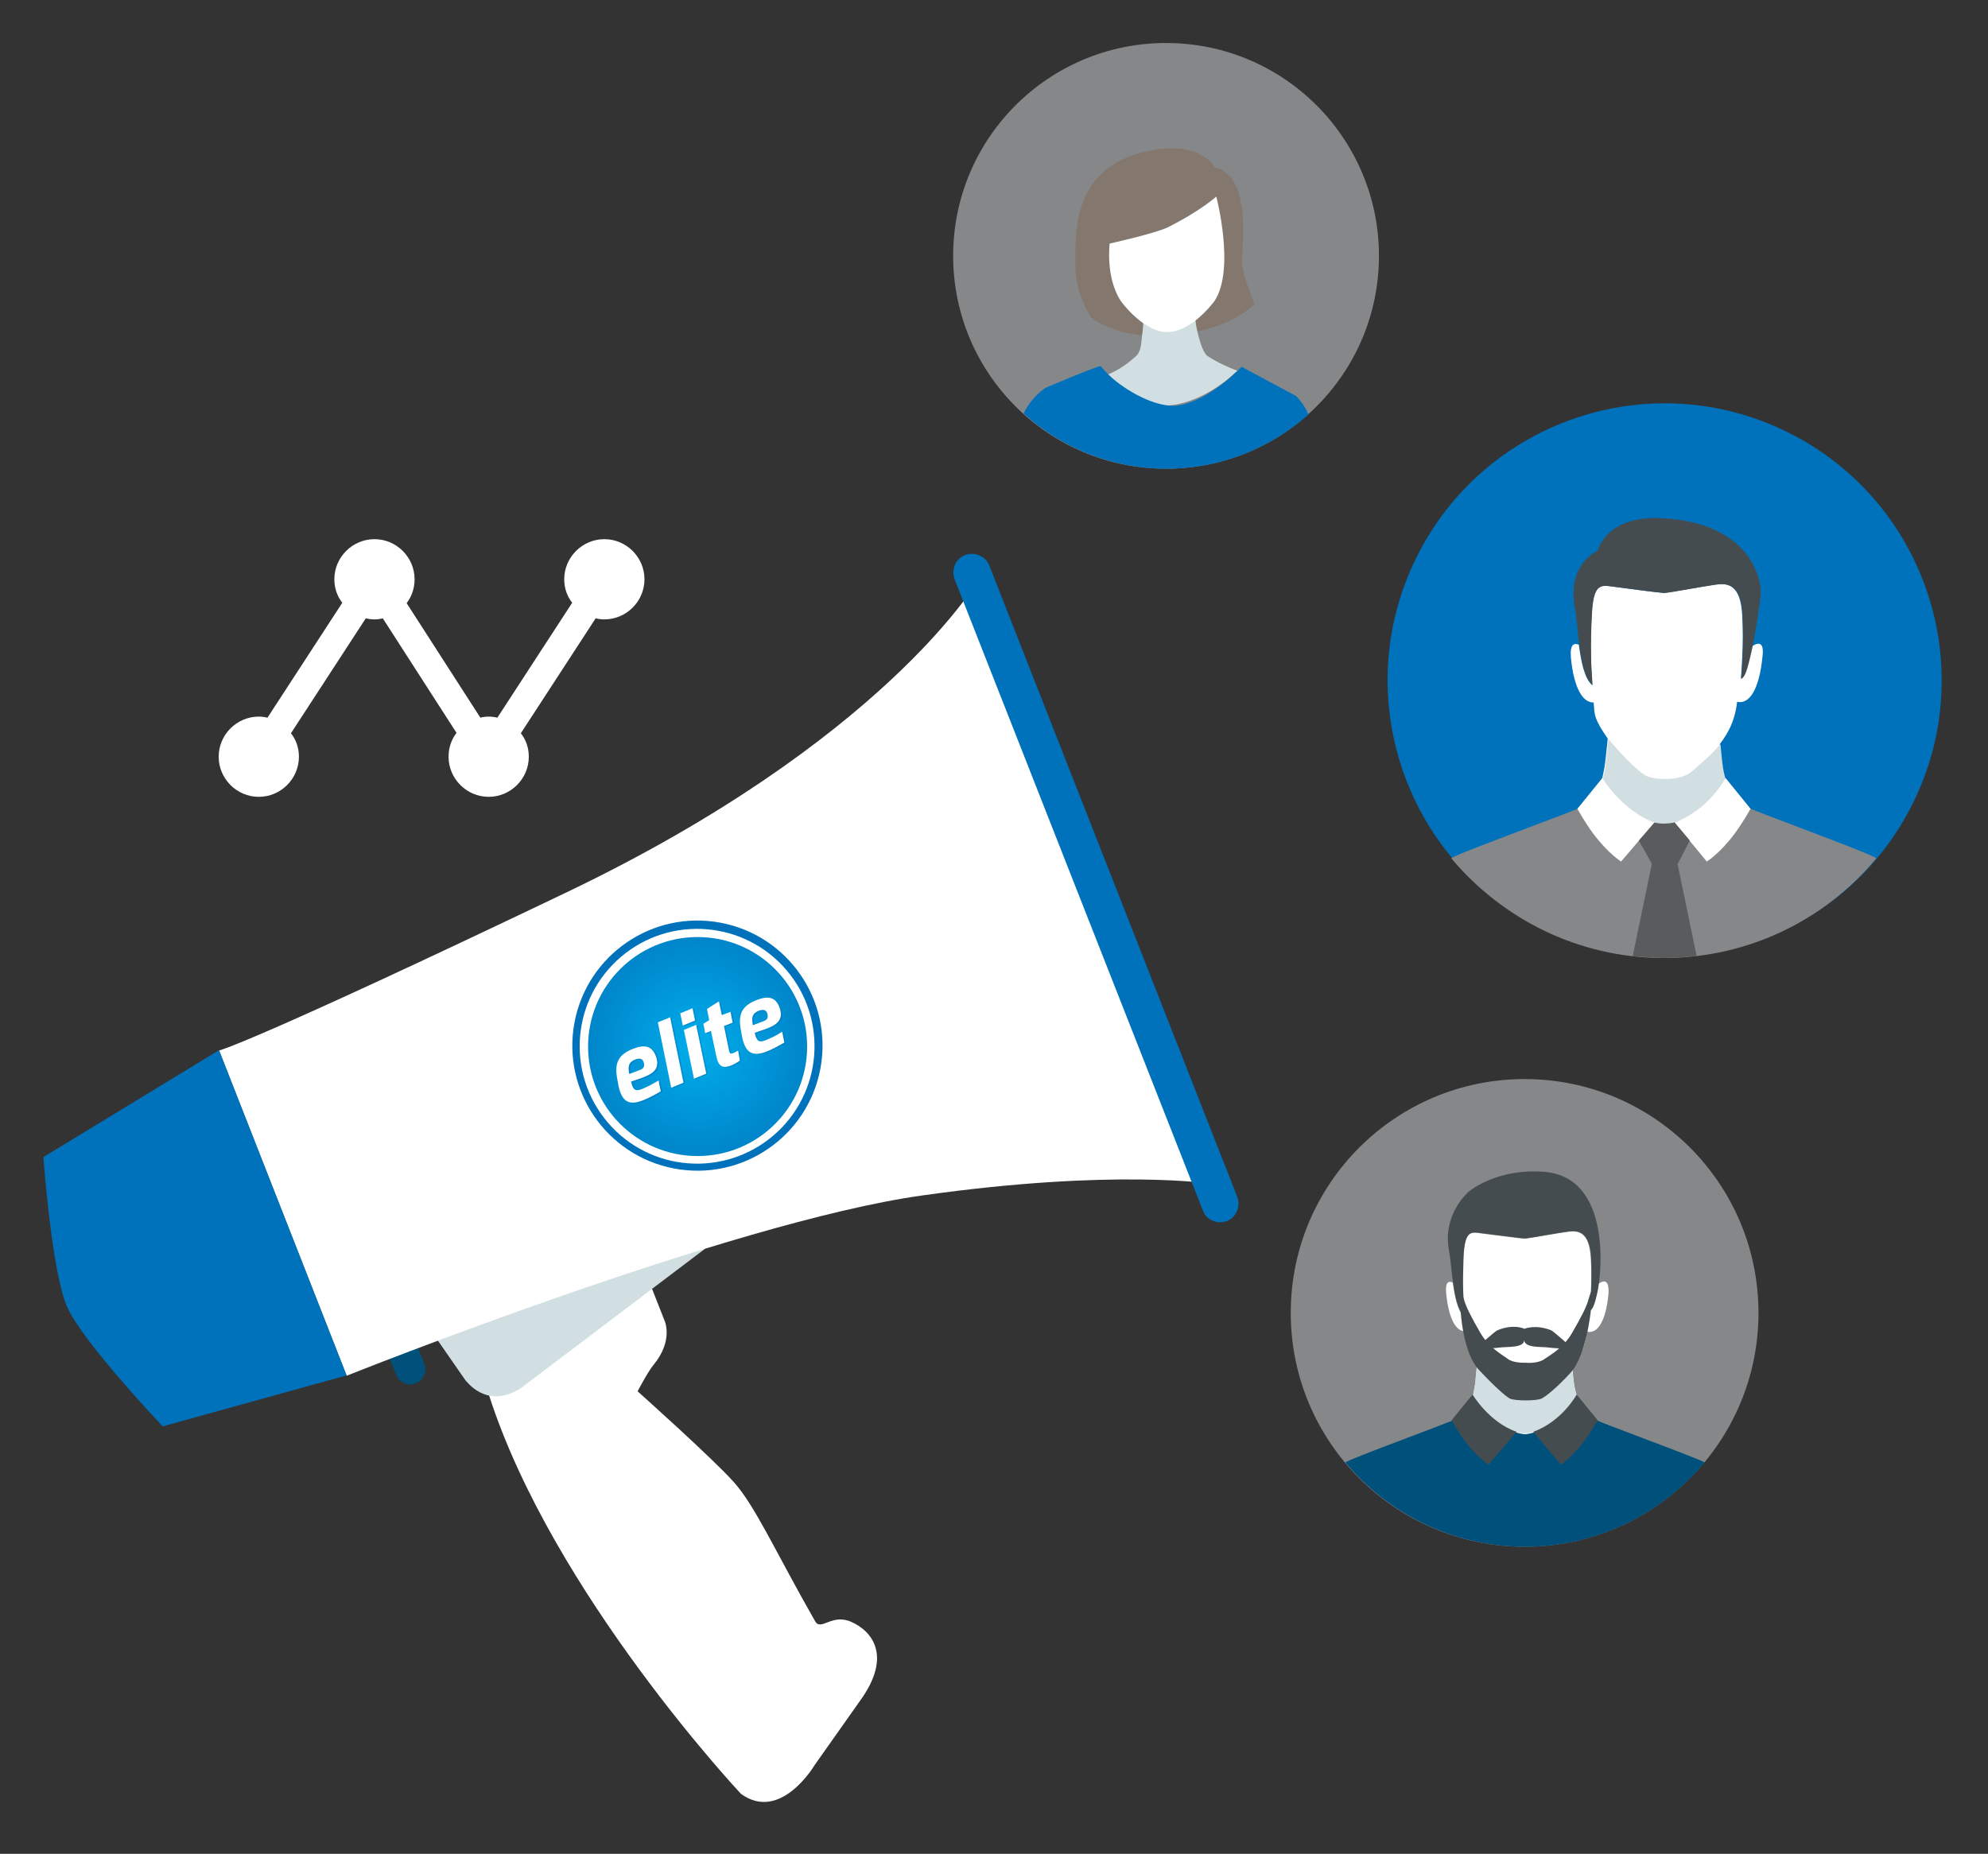 <?xml version="1.0" encoding="utf-8"?>
<!-- Generator: Adobe Illustrator 22.1.0, SVG Export Plug-In . SVG Version: 6.00 Build 0)  -->
<svg version="1.1" id="Layer_1" xmlns="http://www.w3.org/2000/svg" xmlns:xlink="http://www.w3.org/1999/xlink" x="0px" y="0px"
	 viewBox="0 0 550 513" style="enable-background:new 0 0 550 513;" xml:space="preserve">
<rect x="0" y="0" width="550" height="513" fill="#333333" stroke="none"/>
<style type="text/css">
	.st0{fill:#FFFFFF;}
	.st1{fill:#D1DEE2;}
	.st2{fill:#00507C;}
	.st3{fill:#0072BC;}
	.st4{fill:#858789;}
	.st5{fill:#454C4F;}
	.st6{fill:#5A5B5D;}
	.st7{fill:#84776D;}
	.st8{fill:#EB6857;}
	.st9{fill:#0071BB;}
	.st10{fill:url(#SVGID_1_);}
	.st11{opacity:0.5;}
</style>
<g>
	<g>
		<g>
			<path class="st0" d="M183.8,365.3l-4.6-11.7l-43.9,32.5c17.6,54.8,69.7,110.3,69.7,110.3c11,8,20.4-8,20.4-8l12.5-17.7
				c9.1-12.5,3.3-19.4-2.4-21.9c-5.4-2.4-8.4,2.7-10-0.2c-10.7-18.7-16.5-31.8-22.5-38.5c-5.9-6.6-26.6-25.1-26.6-25.1
				s3-5.7,4.4-7.3C186.5,370.8,183.8,365.3,183.8,365.3z"/>
			<path class="st1" d="M144,384.2l51-38.6l-44.3-4.7l-32.1,26.4l10.2,14.7C128.9,381.9,134.4,390.2,144,384.2z"/>
			<path class="st2" d="M115,382.8c2.1-0.8,3.2-3.3,2.4-5.4l-2.5-6.3c-0.8-2.1-3.3-3.2-5.4-2.4c-2.1,0.8-3.2,3.3-2.4,5.4l2.5,6.3
				C110.5,382.6,112.9,383.7,115,382.8z"/>
		</g>
		<path class="st0" d="M335.4,327.6l-65.3-166.3c0,0-26.1,43.9-113.5,85.7c-87.4,41.8-96,43.7-96,43.7l35.3,90
			c0,0,106.2-42.5,159.3-49.9C308.3,323.3,335.4,327.6,335.4,327.6z"/>
		<g>
			<path class="st3" d="M338,338.2c0.5,0,0.9-0.2,1.4-0.3c2.6-1,3.9-4,2.9-6.7l-68.6-174.7c-1-2.6-4-3.9-6.7-2.9
				c-2.6,1-3.9,4-2.9,6.7L332.8,335C333.6,337.2,335.8,338.4,338,338.2z"/>
		</g>
		<path class="st3" d="M95.9,380.6l-35.3-90L12,320.2c0,0,2.3,31.9,6.6,41.5c4.3,9.7,26.4,33,26.4,33L95.9,380.6z"/>
	</g>
</g>
<g>
	<g>
		<g>
			<circle class="st4" cx="421.8" cy="363.3" r="64.7"/>
			<g>
				<path class="st2" d="M439.8,392.2c-0.7,0.9-35.3,0.7-35.9-0.1l0,0c0,0,0,0,0,0.1c-1.6,1-30.9,11.6-31.7,12.5
					c11.9,14.2,29.7,23.3,49.7,23.3c20,0,37.8-9.1,49.7-23.3C470.6,403.8,441.3,393.2,439.8,392.2z"/>
				<g>
					<path class="st0" d="M441.8,355.6c-0.7,2.7-1.4,5.3-2.1,7.3c0.2-1.6,0.3-3.4,0.4-5.1c0.2-3.2,0.2-6.5,0-9.6
						c-0.4-7.6-3.7-7.7-6.5-7.3c-2.4,0.3-10.5,1.8-11.8,1.9c-1.3-0.1-9.8-1.2-12.2-1.5c-2.8-0.4-4.4-0.7-4.8,6.9
						c-0.2,3.5-0.2,6.4-0.1,9c0,2.4,0.2,4.7,0.4,7.1c-0.1-0.1-0.2-0.1-0.3-0.2c-1.6-1.6-2.3-5.3-2.9-9.2c-1.1-0.5-2.1-0.2-1.8,3
						c0.7,7.2,2.8,10.6,5.3,10.5c0.2,3.1,0,3.6,3.3,8.5c-0.2,2.5-0.5,4.8-0.5,5.5c-0.2,1.6-0.7,4-0.7,4s6.5,9.7,14.4,10.5
						c7.7-0.7,14.2-10.1,14.4-10.4c-0.4-1.2-0.7-2.5-0.9-4c-0.1-0.6-0.2-2.2-0.4-4.2c2.3-2.9,3.1-5.3,3.6-7.4
						c0.2-0.7,0.3-1.6,0.5-2.4c2.8,0.7,5.2-2.8,5.9-10.5C445.3,353.2,443,354.6,441.8,355.6z"/>
				</g>
				<path class="st5" d="M427.5,324.3c-13.3-1.2-21.1,5.4-21.1,5.4s-7.5,6.2-5.5,16.5c0.4,2.1,0.6,5.4,1.1,8.6
					c0.5,3.8,1.3,7.6,2.9,9.2c0.1,0.1,0.2,0.1,0.3,0.2c-0.2-2.4-0.3-4.6-0.4-7.1c-0.1-2.7,0-5.5,0.1-9c0.3-7.6,2-7.3,4.8-6.9
					c2.4,0.3,10.8,1.4,12.2,1.5c1.3-0.1,9.4-1.6,11.8-1.9c2.8-0.4,6.1-0.3,6.5,7.3c0.2,3.1,0.1,6.4,0,9.6c-0.1,1.8-0.2,3.5-0.4,5.1
					c1-0.5,1.5-2.4,2.1-5C443.1,352.7,445.9,326,427.5,324.3z"/>
			</g>
			<path class="st1" d="M434.9,378.1c0,0-6.5,6.4-7.7,7c-2.9,1.5-8.2,1.1-10,0.1c-1.1-0.6-8.8-9-8.9-9c0.1,0.2,0.2,0.3,0.4,0.5
				c-0.2,2.5-0.5,4.8-0.5,5.5c-0.2,1.6-0.7,4-0.7,4s6.5,9.7,14.4,10.5c7.7-0.7,14.2-10.1,14.4-10.4c-0.4-1.2-0.7-2.5-0.9-4
				C435.3,381.7,435.1,380.1,434.9,378.1z"/>
			<path class="st5" d="M439.5,359.5c-0.6,2.2-2,4.9-4.6,9.4c-2.5,4.3-6.6,6.4-7.5,7.1c-1.5,1.2-4.4,1.2-5.1,1.1h-0.1
				c-0.6,0-3.6,0.1-5.1-1.1c-0.8-0.7-5-2.8-7.5-7.1c-2.6-4.5-4-7.2-4.6-9.4c-1.9-6.7-0.9,3.3-0.9,3.3s0.6,11.5,5,16.2
				c3.9,4.2,7.4,7.4,8.6,8c1.4,0.7,7.4,0.7,8.8,0c1.2-0.6,4-2.8,7.9-7c4.5-4.8,5.7-17.2,5.7-17.2S441.4,352.8,439.5,359.5z"/>
			<path class="st5" d="M429.1,368.1c-4.4-1.7-7.2-0.4-7.4-0.4c-0.1-0.1-3-1.4-7.4,0.4c-0.8,0.3-6,5.1-6,5.1s4.4,0,6.5-0.3
				c2-0.3,6.7,0.2,6.9-2c0.2,2.2,4.9,1.7,6.9,2c2.1,0.3,6.5,0.3,6.5,0.3S429.9,368.4,429.1,368.1z"/>
		</g>
		<g>
			<path class="st5" d="M407.4,385.9l-5.8,7.1c0,0,1.6,3,3.7,5.8c3.6,4.7,6.5,6.5,6.5,6.5l7.8-9.1
				C412.1,393.7,407.4,385.9,407.4,385.9z"/>
			<path class="st5" d="M436.2,385.9l5.8,7.1c0,0-1.6,3-3.7,5.8c-3.6,4.7-6.5,6.5-6.5,6.5l-7.6-9.1
				C432.2,393.3,436.2,385.9,436.2,385.9z"/>
		</g>
	</g>
</g>
<g>
	<g>
		<g>
			
				<ellipse transform="matrix(0.443 -0.897 0.897 0.443 87.502 517.735)" class="st3" cx="460.4" cy="188.5" rx="76.6" ry="76.6"/>
			<g>
				<path class="st4" d="M481.7,222.7c-0.8,1.1-41.8,0.9-42.5-0.1l0,0c0,0,0,0-0.1,0.1c-1.8,1.1-36.6,13.7-37.6,14.8
					c14.1,16.8,35.2,27.6,58.8,27.6c23.6,0,44.8-10.7,58.8-27.6C518.2,236.4,483.5,223.8,481.7,222.7z"/>
				<g>
					<path class="st0" d="M484.1,179.3c-0.8,3.2-1.6,6.2-2.5,8.6c0.2-1.9,0.3-4,0.4-6.1c0.2-3.8,0.2-7.7,0-11.4
						c-0.4-9-4.3-9.1-7.6-8.6c-2.8,0.4-12.4,2.1-14,2.3c-1.6-0.1-11.6-1.4-14.4-1.8c-3.3-0.5-5.3-0.8-5.7,8.2
						c-0.2,4.1-0.2,7.5-0.2,10.7c0.1,2.9,0.2,5.5,0.4,8.4c-0.1-0.1-0.2-0.2-0.3-0.3c-1.9-1.9-2.8-6.3-3.4-10.9
						c-1.3-0.5-2.5-0.2-2.2,3.5c0.8,8.5,3.3,12.6,6.3,12.5c0.3,3.6,0,4.3,3.9,10c-0.3,3-0.6,5.7-0.7,6.5c-0.2,1.9-0.9,4.8-0.9,4.8
						s7.7,11.5,17.1,12.4c9.2-0.9,16.8-12,17-12.4c-0.5-1.4-0.8-3-1-4.8c-0.1-0.7-0.3-2.7-0.5-5c2.7-3.5,3.7-6.3,4.3-8.8
						c0.2-0.9,0.4-1.9,0.5-2.9c3.3,0.8,6.1-3.3,7-12.4C488.3,176.5,485.5,178.2,484.1,179.3z"/>
				</g>
				<path class="st5" d="M460,143.4c-15.8-0.9-18,9-18,9s-8.6,3.6-6.3,15.8c0.5,2.5,0.7,6.4,1.2,10.2c0.6,4.5,1.5,9,3.4,10.9
					c0.1,0.1,0.2,0.2,0.3,0.3c-0.2-2.8-0.4-5.5-0.4-8.4c-0.1-3.2,0-6.5,0.2-10.7c0.4-9,2.3-8.6,5.7-8.2c2.8,0.4,12.8,1.7,14.4,1.8
					c1.6-0.1,11.1-1.9,14-2.3c3.3-0.5,7.2-0.4,7.6,8.6c0.2,3.7,0.2,7.6,0,11.4c-0.1,2.1-0.2,4.1-0.4,6.1c1.2-0.6,1.7-2.8,2.5-6
					c1.5-6.1,2.7-15.2,2.9-17.4C487.5,160,483.9,144.7,460,143.4z"/>
			</g>
			<path class="st1" d="M476,206c0-0.1-1.6,1.7-2.6,2.7c0,0-5.2,4.9-6.5,5.6c-3.4,1.8-9.8,1.5-11.8,0.2c-4.4-2.9-10.3-10.3-10.1-10
				c-0.3,3-0.6,5.7-0.7,6.5c-0.2,1.9-0.9,4.8-0.9,4.8s7.7,11.5,17.1,12.4c9.2-0.9,16.8-12,17-12.4c-0.5-1.4-0.8-3-1-4.8
				C476.4,210.3,476.2,208.3,476,206z"/>
		</g>
		<g>
			<path class="st0" d="M443.3,215.3l-6.9,8.5c0,0,1.9,3.5,4.4,6.9c4.2,5.6,7.7,7.7,7.7,7.7l9.2-10.8
				C448.9,224.5,443.3,215.3,443.3,215.3z"/>
			<path class="st0" d="M477.4,215.3l6.9,8.5c0,0-1.9,3.5-4.4,6.9c-4.2,5.6-7.7,7.7-7.7,7.7l-8.9-10.8
				C472.8,224,477.4,215.3,477.4,215.3z"/>
		</g>
		<path class="st6" d="M457.8,227.6c0,0,2,0.7,5.5,0l4.2,5l-3.3,6.4H457l-3.6-6.4L457.8,227.6z"/>
		<path class="st6" d="M469.4,264.6l-5.3-25.6l-1.4-1l-1.9-0.5L457,239l-5.3,25.6c0,0,6.5,0.5,8.7,0.5
			C462.6,265.1,469.4,264.6,469.4,264.6z"/>
	</g>
</g>
<g>
	<g>
		<circle class="st4" cx="322.6" cy="70.8" r="58.9"/>
		<g>
			<g>
				<path class="st0" d="M322.8,101.4l-0.1-0.1l-0.1,0.1C322.6,101.4,322.7,101.4,322.8,101.4z"/>
			</g>
		</g>
		<g>
			<path class="st7" d="M310.1,83.3c-4.3-6.5-3.1-15.9-3.1-15.9s12.7-2.8,16.1-4.5c9-4.5,13.4-8.5,13.4-8.5s5.3,20.2-0.6,28.9
				c0,0-2.3,3.3-5.8,5.8c0,1,0.2,2,0.4,2.8c11.6-2.3,16.6-7.8,16.6-7.8s-3.8-8.6-3.5-12.4c0.2-3.5,0.7-9.4-0.1-14.7
				c-0.2-1.1-0.5-2.3-0.7-3.4c0.3,1,0.5,2.1,0.7,3.3c-0.8-5-2.8-9.5-7.4-10.6c0,0-4.4-8.5-20.9-3.9c-18.7,5.2-17.7,22.5-17.7,31.2
				c0,8.1,4.4,14.2,4.4,14.2s4.6,4.3,15.4,5.1c0.2-0.9,0.2-1.8,0.2-2.6C313.2,87.7,310.1,83.3,310.1,83.3z"/>
			<path class="st8" d="M343.4,57c0-0.1,0-0.1,0-0.2C343.4,56.9,343.4,56.9,343.4,57C343.4,57,343.4,57,343.4,57z"/>
			<path class="st8" d="M343.4,57c0,0,0-0.1,0-0.1c-0.2-1.1-0.4-2.2-0.7-3.3C343,54.7,343.2,55.8,343.4,57z"/>
			<path class="st1" d="M333.9,98.4c-1.2-1.2-2.1-4.2-2.8-7.4c-0.2-0.9-0.3-1.8-0.4-2.8c-1.9,1.4-4.8,3.5-7.3,3.6h-1
				c-1.8-0.1-4.5-1.7-6.1-2.6c0,0.8-0.1,1.6-0.2,2.6c-0.4,2.2-0.1,5.5-2.1,7c-0.2,0.1-2.9,2.9-7.4,4.8c3.2,3.3,9.7,8.7,16.4,8.6
				c0,0,9.1,0.1,19.3-9.6C339.7,101.6,336.6,100.2,333.9,98.4z"/>
			<path class="st0" d="M336.5,54.4c0,0-4.4,4-13.4,8.5c-3.5,1.7-16.1,4.5-16.1,4.5s-1.2,9.4,3.1,15.9c0,0,3.1,4.4,7.4,6.9
				c1.5,0.9,3.2,1.6,5,1.7h1c2.4-0.2,4.7-1.4,6.7-2.8c3.4-2.5,5.8-5.8,5.8-5.8C341.8,74.6,336.5,54.4,336.5,54.4z"/>
			<path class="st3" d="M358.6,109.6l-15.1-8.1c-0.4,0.4-0.8,0.8-1.2,1.2c-10.2,9.7-17.4,9.6-17.4,9.6c-6.7,0.1-15-5.4-18.2-8.6
				c-1.4-1.4-2.2-2.4-2.2-2.4c-1.8,0.3-15.2,6-15.2,6s-3.8,2.3-6.1,7.1c10.4,9.5,24.3,15.3,39.5,15.3c15.1,0,28.8-5.7,39.3-15
				C360.7,111.6,358.6,109.6,358.6,109.6z"/>
		</g>
	</g>
</g>
<path class="st0" d="M82.7,209.4c0-2.5-0.8-4.7-2.2-6.5l20.7-31.8c0.8,0.2,1.6,0.3,2.4,0.3c0.8,0,1.6-0.1,2.3-0.3l20.4,31.7
	c-1.4,1.8-2.2,4.1-2.2,6.6c0,6.1,5,11.1,11.1,11.1c6.1,0,11.1-5,11.1-11.1c0-2.5-0.8-4.7-2.2-6.5l20.7-31.8c0.8,0.2,1.6,0.3,2.4,0.3
	c6.1,0,11.1-5,11.1-11.1c0-6.1-5-11.1-11.1-11.1c-6.1,0-11.1,5-11.1,11.1c0,2.5,0.8,4.7,2.2,6.5l-20.7,31.8
	c-0.8-0.2-1.6-0.3-2.4-0.3c-0.8,0-1.6,0.1-2.3,0.3l-20.4-31.7c1.4-1.8,2.2-4.1,2.2-6.6c0-6.1-5-11.1-11.1-11.1
	c-6.1,0-11.1,5-11.1,11.1c0,2.5,0.8,4.7,2.2,6.5L74,198.6c-0.8-0.2-1.6-0.3-2.4-0.3c-6.1,0-11.1,5-11.1,11.1c0,6.1,5,11.1,11.1,11.1
	C77.7,220.5,82.7,215.5,82.7,209.4z"/>
<g>
	
		<ellipse transform="matrix(0.185 -0.983 0.983 0.185 -127.431 425.489)" class="st9" cx="193" cy="289.6" rx="34.6" ry="34.6"/>
	
		<ellipse transform="matrix(0.762 -0.647 0.647 0.762 -141.579 193.718)" class="st0" cx="193" cy="289.6" rx="32.5" ry="32.5"/>
	
		<radialGradient id="SVGID_1_" cx="197.492" cy="304.787" r="30.331" gradientTransform="matrix(0.93 -0.367 0.367 0.93 -102.667 78.649)" gradientUnits="userSpaceOnUse">
		<stop  offset="0" style="stop-color:#00AEEB"/>
		<stop  offset="1" style="stop-color:#0085CA"/>
	</radialGradient>
	<circle class="st10" cx="193" cy="289.6" r="30.3"/>
	<g class="st11">
		<path class="st9" d="M182.7,299.2l0.6,3c-1.4,0.8-3,1.7-4.7,2.4c-3.7,1.5-6,0.9-7-4l-0.3-1.7c-1-4.9,0.6-7,4.4-8.5
			c2.9-1.1,5.2-1,6.3,2.2c1.2,3.5-1,4.8-4,5.9l-2.9,1c0.5,2.2,1.1,2.8,2.9,2.1C180.2,300.7,181.1,300.1,182.7,299.2z M177.4,296.3
			c1.1-0.4,1.4-1,1.1-2.1c-0.3-1-1-1.3-2.4-0.8c-1.9,0.8-2,2-1.6,4L177.4,296.3z"/>
		<path class="st9" d="M182.4,283.1l3.4-1.4l3.7,18.1l-3.4,1.4L182.4,283.1z"/>
		<path class="st9" d="M189.6,285.2l3.4-1.4l2.8,13.5l-3.4,1.4L189.6,285.2z M188.6,280.6l3.4-1.4l0.7,3.4l-3.4,1.4L188.6,280.6z"/>
		<path class="st9" d="M205.1,293.7c-0.6,0.4-1.4,0.9-2.3,1.3c-2.3,0.9-3.6,0.5-4.2-2.4l-1.5-7.1l-1.6,0.6l-0.5-2.6l1.6-1l-0.6-3.1
			l3.3-2.1l0.8,3.8l2.4-0.9l0.6,3l-2.4,0.9l1.4,6.8c0.2,0.9,0.5,1,1.2,0.7c0.5-0.2,1-0.5,1.3-0.7L205.1,293.7z"/>
		<path class="st9" d="M216.8,285.7l0.6,3c-1.4,0.8-3,1.7-4.7,2.4c-3.7,1.5-6,0.9-7-4l-0.3-1.7c-1-4.9,0.6-7,4.4-8.5
			c2.9-1.1,5.2-1,6.3,2.2c1.2,3.5-1,4.8-4,5.9l-2.9,1c0.5,2.2,1.1,2.8,2.9,2.1C214.3,287.2,215.2,286.6,216.8,285.7z M211.6,282.8
			c1.1-0.4,1.4-1,1.1-2.1c-0.3-1-1-1.3-2.4-0.8c-1.9,0.8-2,2-1.6,4L211.6,282.8z"/>
	</g>
	<g>
		<path class="st0" d="M182.2,299l0.6,3c-1.4,0.8-3,1.7-4.7,2.4c-3.7,1.5-6,0.9-7-4l-0.3-1.7c-1-4.9,0.6-7,4.4-8.5
			c2.9-1.1,5.2-1,6.3,2.2c1.2,3.5-1,4.8-4,5.9l-2.9,1c0.5,2.2,1.1,2.8,2.9,2.1C179.7,300.5,180.6,299.9,182.2,299z M177,296.1
			c1.1-0.4,1.4-1,1.1-2.1c-0.3-1-1-1.3-2.4-0.8c-1.9,0.8-2,2-1.6,4L177,296.1z"/>
		<path class="st0" d="M182,282.9l3.4-1.4l3.7,18.1l-3.4,1.4L182,282.9z"/>
		<path class="st0" d="M189.2,285l3.4-1.4l2.8,13.5l-3.4,1.4L189.2,285z M188.2,280.4l3.4-1.4l0.7,3.4l-3.4,1.4L188.2,280.4z"/>
		<path class="st0" d="M204.7,293.5c-0.6,0.4-1.4,0.9-2.3,1.3c-2.3,0.9-3.6,0.5-4.2-2.4l-1.5-7.1l-1.6,0.6l-0.5-2.6l1.6-1l-0.6-3.1
			l3.3-2.1l0.8,3.8l2.4-0.9l0.6,3l-2.4,0.9l1.4,6.8c0.2,0.9,0.5,1,1.2,0.7c0.5-0.2,1-0.5,1.3-0.7L204.7,293.5z"/>
		<path class="st0" d="M216.4,285.5l0.6,3c-1.4,0.8-3,1.7-4.7,2.4c-3.7,1.5-6,0.9-7-4l-0.3-1.7c-1-4.9,0.6-7,4.4-8.5
			c2.9-1.1,5.2-1,6.3,2.2c1.2,3.5-1,4.8-4,5.9l-2.9,1c0.5,2.2,1.1,2.8,2.9,2.1C213.9,287,214.8,286.5,216.4,285.5z M211.2,282.6
			c1.1-0.4,1.4-1,1.1-2.1c-0.3-1-1-1.3-2.4-0.8c-1.9,0.8-2,2-1.6,4L211.2,282.6z"/>
	</g>
</g>
</svg>
